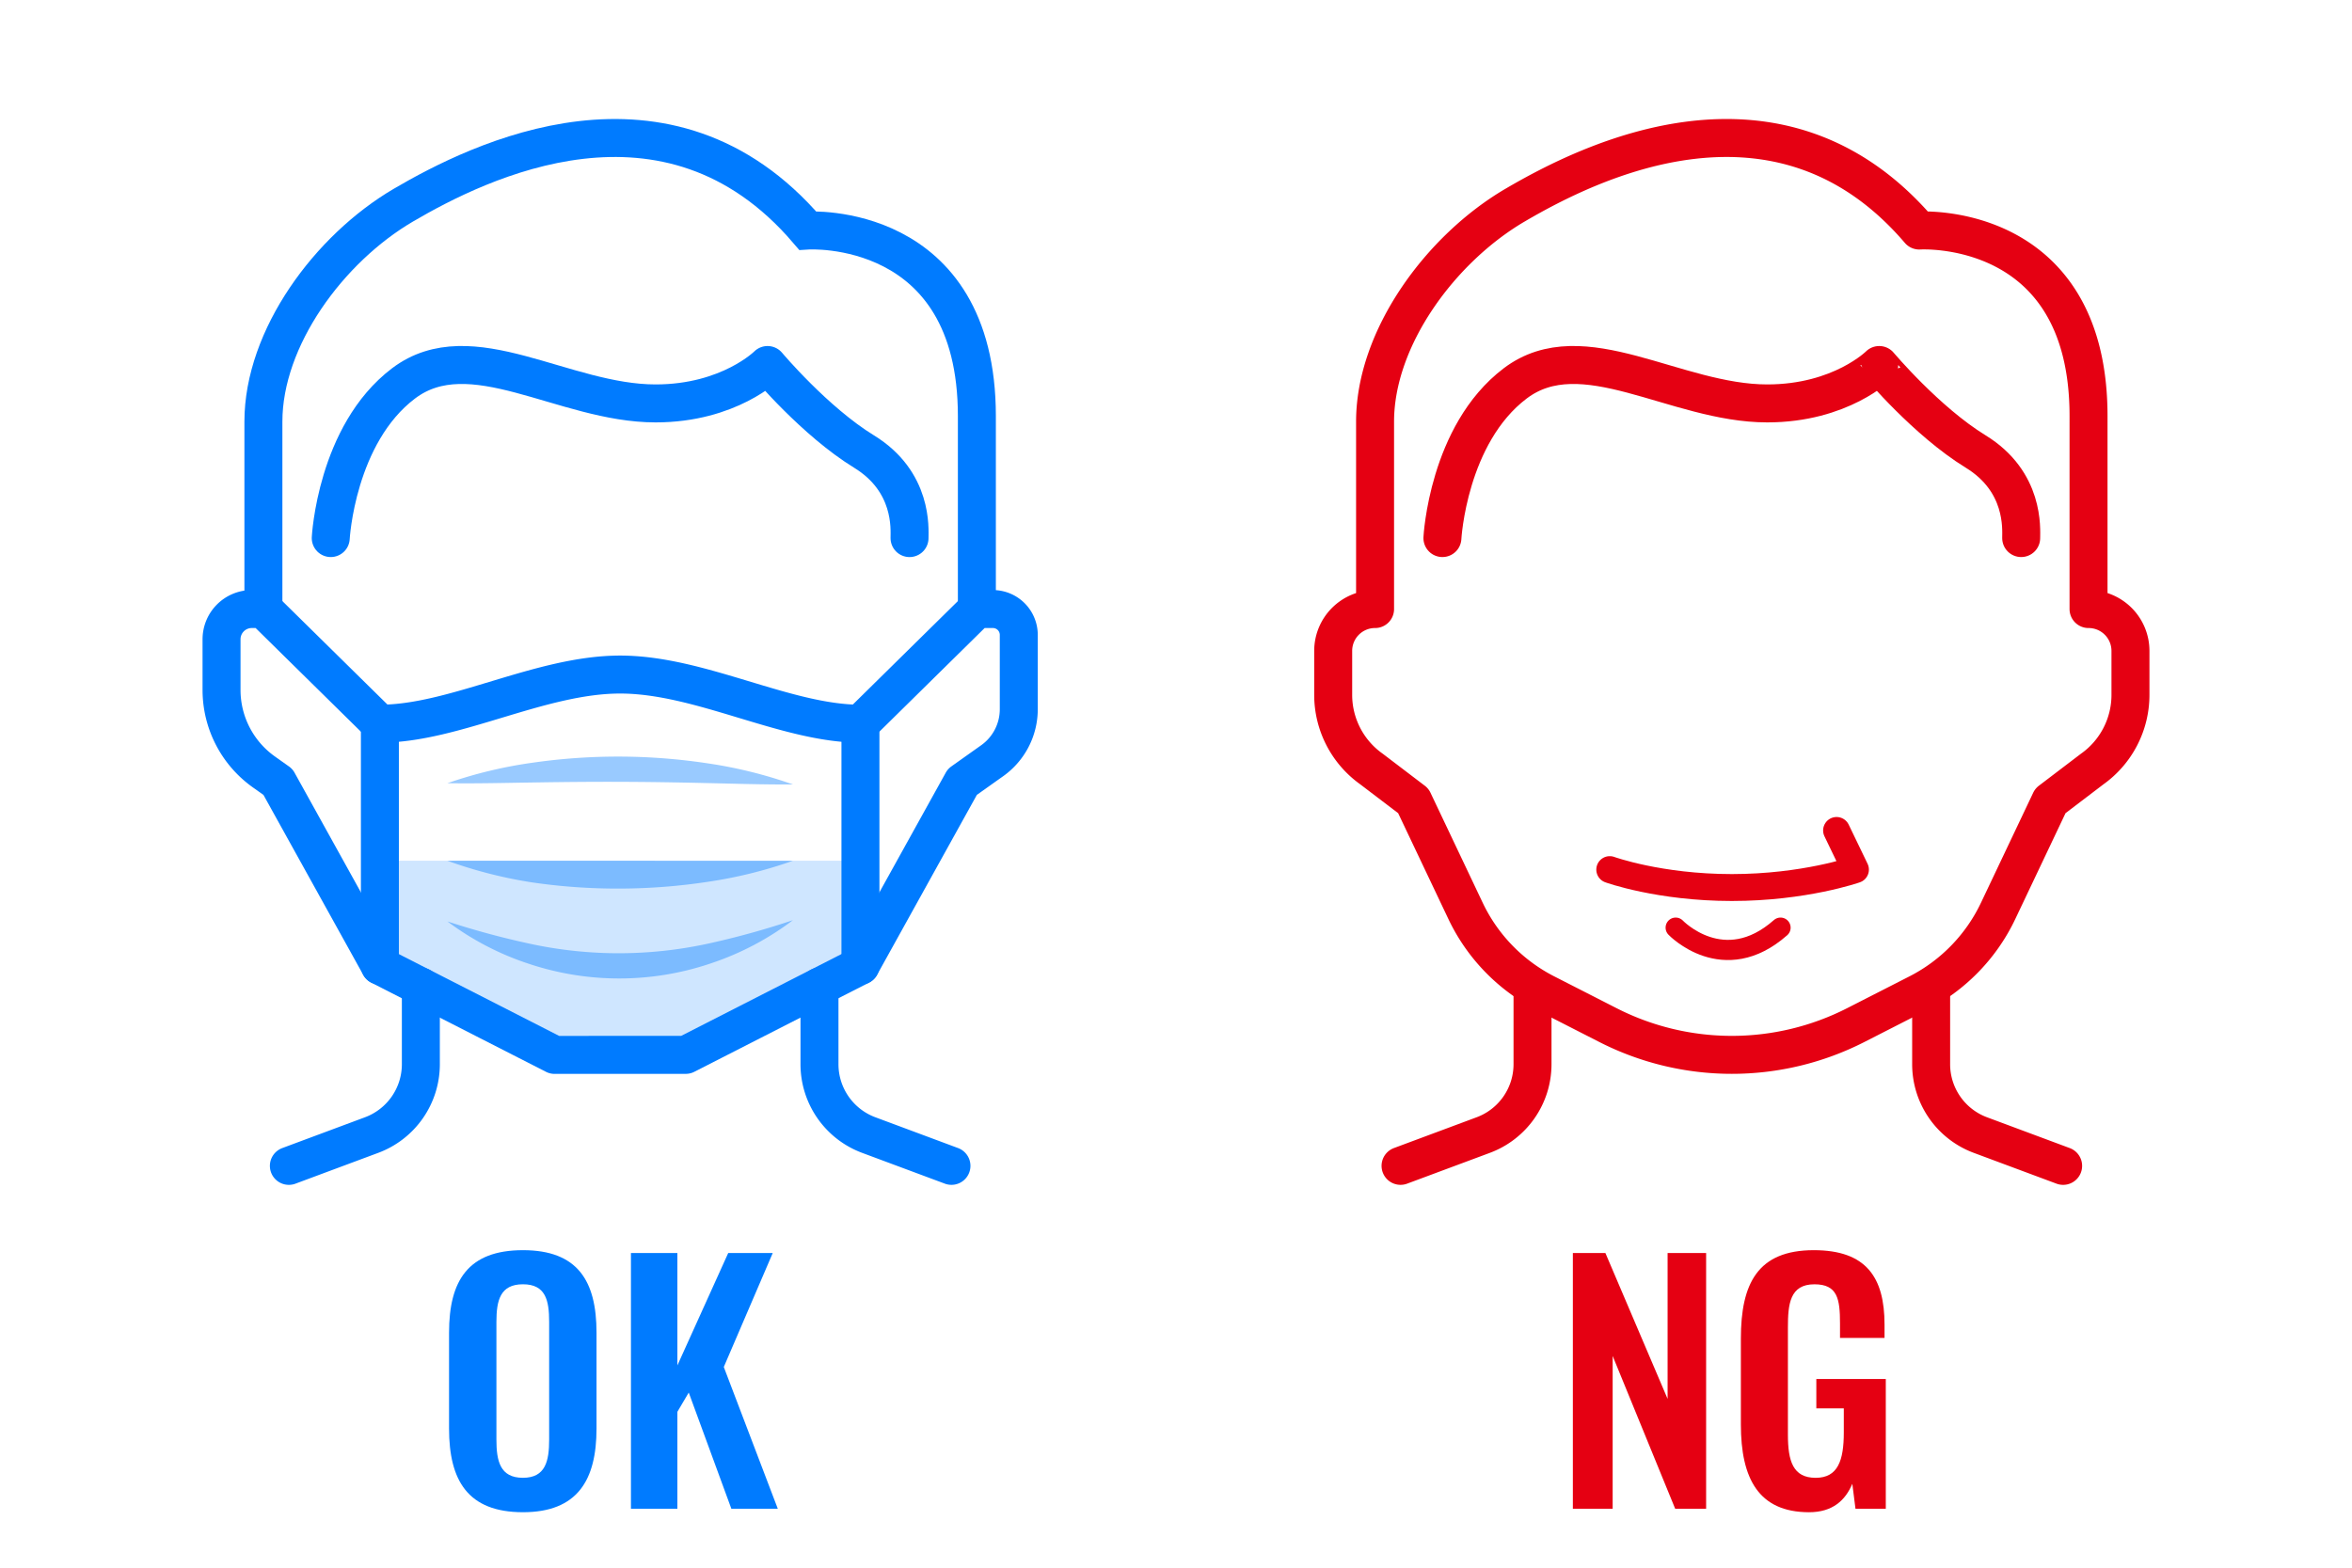 <svg id="レイヤー_1" data-name="レイヤー 1" xmlns="http://www.w3.org/2000/svg" viewBox="0 0 600 400"><path d="M367.962,137.289s1.393-26.465,18.572-39.466,40.831,5.108,64.293,5.108c18.818,0,28.568-9.8,28.568-9.8S491.467,107.519,504,115.207s11.608,19.761,11.608,22.082" fill="none" stroke="#e50012" stroke-linecap="round" stroke-linejoin="round" stroke-width="9.688"/><path d="M390.949,251.735v19.8a19.288,19.288,0,0,1-12.558,18.076l-21.108,7.86" fill="none" stroke="#e50012" stroke-linecap="round" stroke-linejoin="round" stroke-width="9.688"/><path d="M492.639,251.735v19.8A19.288,19.288,0,0,0,505.2,289.614l21.108,7.86" fill="none" stroke="#e50012" stroke-linecap="round" stroke-linejoin="round" stroke-width="9.688"/><path d="M532.806,155.4a10.679,10.679,0,0,1,10.679,10.679V177.3a23.216,23.216,0,0,1-9.78,18.933l-10.655,8.107L509.729,232.41A45.522,45.522,0,0,1,489.3,253.441l-15.886,8.108a69.546,69.546,0,0,1-31.617,7.6h0a69.546,69.546,0,0,1-31.617-7.6l-15.886-8.108a45.522,45.522,0,0,1-20.432-21.031l-13.321-28.071-10.654-8.107A23.216,23.216,0,0,1,340.1,177.3V166.076A10.679,10.679,0,0,1,350.783,155.4h0V107.574c0-21.358,16.715-44.109,35.751-55.253s67.324-35.287,103.076,6.5c0,0,43.18-2.786,43.18,47.359V155.4Z" fill="none" stroke="#e50012" stroke-linecap="round" stroke-linejoin="round" stroke-width="9.688"/><path d="M410.652,221.883s12.6,4.573,31.142,4.573,31.535-4.573,31.535-4.573l-4.816-9.99" fill="none" stroke="#e50012" stroke-linecap="round" stroke-linejoin="round" stroke-width="6.865"/><path d="M427.468,236.693s12.229,12.808,26.752,0" fill="none" stroke="#e50012" stroke-linecap="round" stroke-linejoin="round" stroke-width="5.149"/><path d="M67.194,155.4V107.574c0-21.358,16.715-44.109,35.752-55.253s67.324-35.287,103.076,6.5c0,0,43.18-2.786,43.18,47.359V153.54" fill="none" stroke="#007bff" stroke-miterlimit="10" stroke-width="9.688"/><path d="M84.374,137.289s1.393-26.465,18.572-39.466,40.831,5.108,64.292,5.108c18.819,0,28.569-9.8,28.569-9.8s12.072,14.393,24.608,22.081,11.608,19.761,11.608,22.082" fill="none" stroke="#007bff" stroke-linecap="round" stroke-linejoin="round" stroke-width="9.688"/><path d="M107.361,251.735v19.8A19.288,19.288,0,0,1,94.8,289.614l-21.108,7.86" fill="none" stroke="#007bff" stroke-linecap="round" stroke-linejoin="round" stroke-width="9.688"/><path d="M209.051,251.735v19.8a19.288,19.288,0,0,0,12.558,18.076l21.108,7.86" fill="none" stroke="#007bff" stroke-linecap="round" stroke-linejoin="round" stroke-width="9.688"/><polygon points="219.502 246.401 174.929 269.152 158.206 269.152 141.483 269.152 96.91 246.401 96.91 219.615 219.502 219.615 219.502 246.401" fill="#007bff" opacity="0.19"/><line x1="96.91" y1="184.648" x2="96.91" y2="246.401" fill="none" stroke="#007bff" stroke-linecap="round" stroke-linejoin="round" stroke-width="9.688"/><path d="M158.206,269.152h16.723L219.5,246.4l26-46.9,7.606-5.4a16.11,16.11,0,0,0,6.787-13.139V162a6.6,6.6,0,0,0-6.6-6.6H249.2l-29.7,29.251c-19.037,0-40.859-12.536-61.3-12.536s-42.26,12.536-61.3,12.536L67.194,155.4H64.229a7.714,7.714,0,0,0-7.714,7.713v12.927a25.66,25.66,0,0,0,10.809,20.925l3.585,2.544,26,46.9,44.573,22.751Z" fill="none" stroke="#007bff" stroke-linecap="round" stroke-linejoin="round" stroke-width="9.688"/><line x1="219.502" y1="184.648" x2="219.502" y2="246.401" fill="none" stroke="#007bff" stroke-linecap="round" stroke-linejoin="round" stroke-width="9.688"/><g opacity="0.4"><path d="M202.277,200.153c-7.5.059-14.843-.2-22.17-.353-7.323-.174-14.61-.29-21.9-.314s-14.578.042-21.9.163c-7.328.1-14.674.306-22.172.186A114.194,114.194,0,0,1,135.9,194.6a152.887,152.887,0,0,1,44.653.172A115.089,115.089,0,0,1,202.277,200.153Z" fill="#007bff"/><path d="M202.277,219.624A115.012,115.012,0,0,1,180.551,225a151.969,151.969,0,0,1-22.32,1.725,150.834,150.834,0,0,1-22.333-1.553,115.01,115.01,0,0,1-21.763-5.549Z" fill="#007bff"/><path d="M202.277,234.784a72.387,72.387,0,0,1-20.657,10.928,72.853,72.853,0,0,1-46.757.188,71.843,71.843,0,0,1-20.728-10.8,208.135,208.135,0,0,0,22.025,5.906,107.115,107.115,0,0,0,44.132-.163A207.817,207.817,0,0,0,202.277,234.784Z" fill="#007bff"/></g><path d="M114.555,364.5V340.012c0-13.211,4.833-21.025,18.849-21.025,13.935,0,18.768,7.814,18.768,21.025V364.5c0,13.13-4.833,21.346-18.768,21.346C119.308,385.845,114.555,377.709,114.555,364.5Zm25.535,2.819V337.272c0-5.477-.886-9.584-6.686-9.584s-6.766,4.107-6.766,9.584v30.046c0,5.4.885,9.747,6.766,9.747C139.2,377.065,140.09,372.715,140.09,367.318Z" fill="#007bff"/><path d="M160.955,319.713H172.8v28.676l12.969-28.676h11.358l-12.486,29.079,13.775,36.167H186.57L175.7,355.316l-2.9,4.913v24.73H160.955Z" fill="#007bff"/><path d="M401.24,319.713h8.3l15.868,37.214V319.713h9.827v65.246h-7.894l-15.949-38.986v38.986H401.24Z" fill="#e50012"/><path d="M444.1,363.452v-21.91c0-14.016,4.269-22.555,18.607-22.555,13.371,0,18.043,6.928,18.043,19.011v3.383H469.39v-3.7c0-6.283-.645-9.988-6.525-9.988-6.283,0-6.766,5.074-6.766,11.035v27.306c0,6.767,1.288,11.036,7.088,11.036,5.719,0,7.169-4.511,7.169-11.6v-6.122h-7.008v-7.491h17.721v33.106h-7.733l-.805-6.363c-1.772,4.188-4.994,7.249-11.035,7.249C448.607,385.845,444.1,377.227,444.1,363.452Z" fill="#e50012"/></svg>
